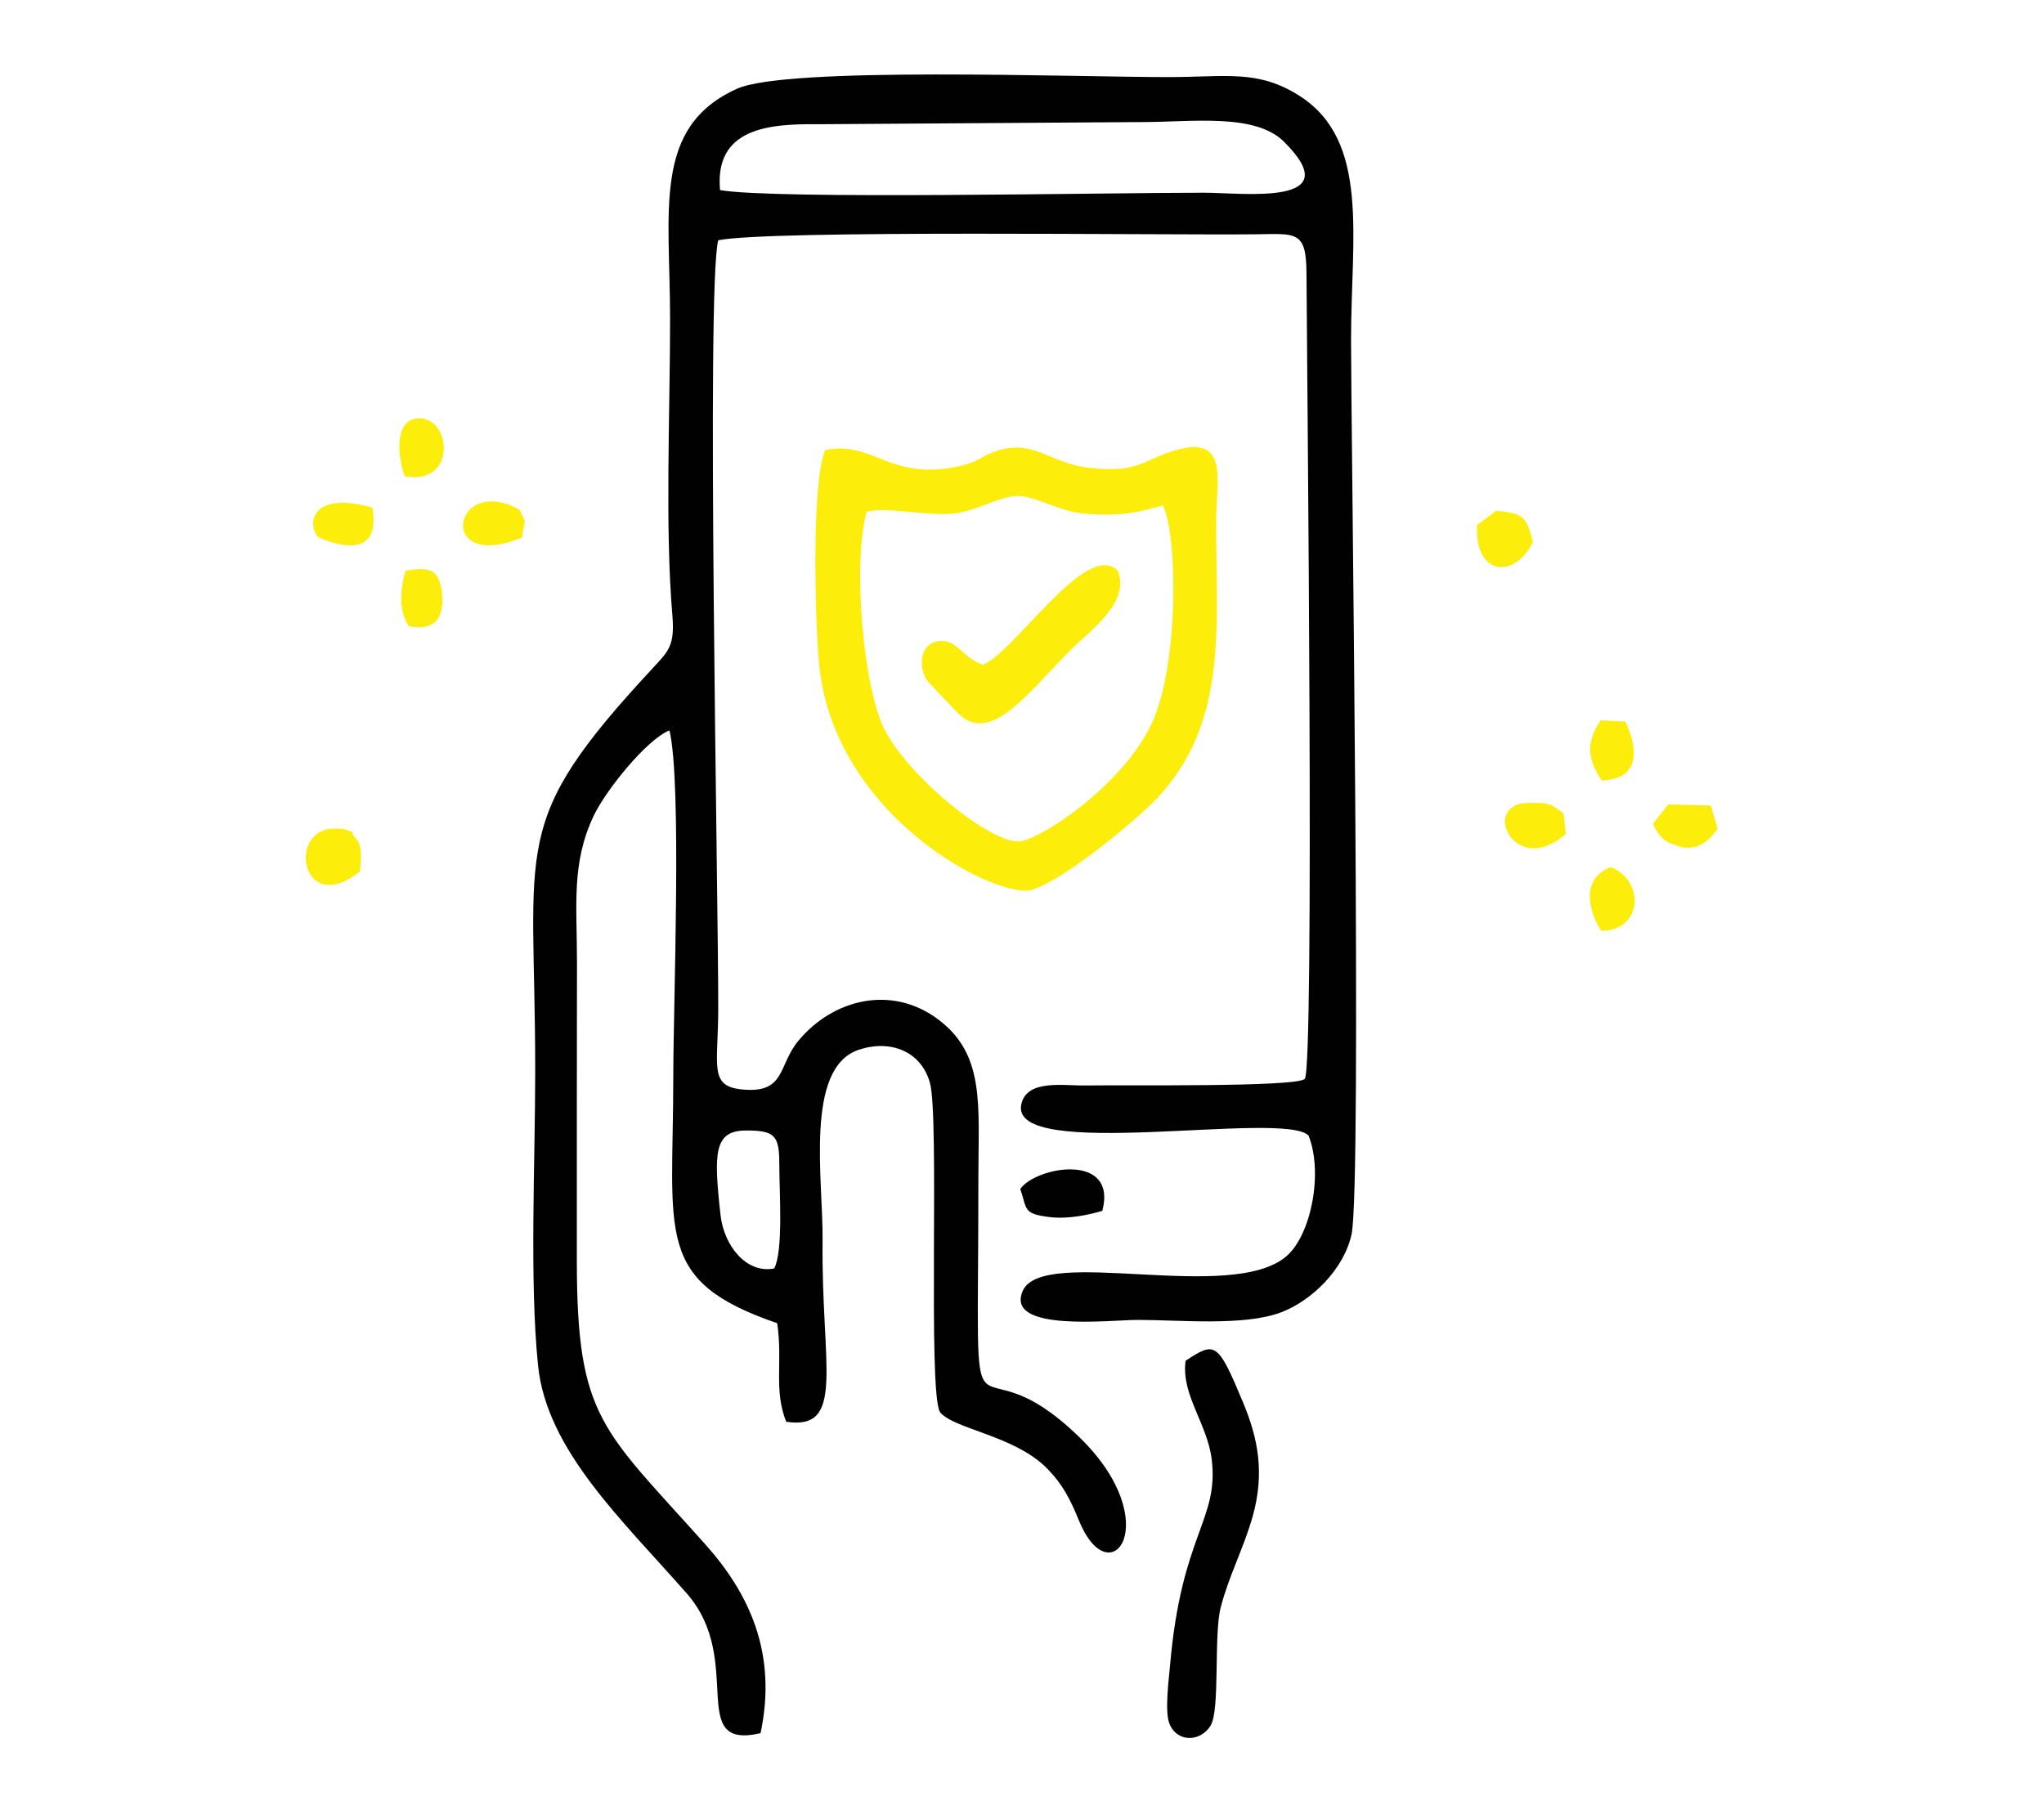 <?xml version="1.0" encoding="utf-8"?>
<!-- Generator: Adobe Illustrator 16.0.0, SVG Export Plug-In . SVG Version: 6.00 Build 0)  -->
<!DOCTYPE svg PUBLIC "-//W3C//DTD SVG 1.1//EN" "http://www.w3.org/Graphics/SVG/1.1/DTD/svg11.dtd">
<svg version="1.1" id="Calque_1" xmlns="http://www.w3.org/2000/svg" xmlns:xlink="http://www.w3.org/1999/xlink" x="0px" y="0px"
	 width="71.5px" height="63px" viewBox="0 0 71.5 63" enable-background="new 0 0 71.5 63" xml:space="preserve">
<path fill-rule="evenodd" clip-rule="evenodd" fill="#010101" d="M27.083,44.375c-0.967,0.194-1.758-0.789-1.878-1.864
	c-0.245-2.189-0.232-2.962,0.9-2.962c0.986,0,1.155,0.168,1.155,1.155C27.261,41.725,27.406,43.743,27.083,44.375L27.083,44.375z
	 M25.187,6.65c-0.197-2.178,1.716-2.323,3.438-2.304L39.968,4.27c1.759,0,3.938-0.32,4.953,0.694
	c2.277,2.271-1.444,1.778-2.793,1.778C38.575,6.741,27.112,6.985,25.187,6.65L25.187,6.65z M25.124,8.406
	c1.774-0.37,15.762-0.173,18.813-0.21c1.396-0.018,1.755-0.131,1.764,1.347c0.021,3.729,0.281,27.806-0.06,28.199
	c-0.257,0.296-6.345,0.21-7.65,0.232c-0.794,0.014-2.056-0.225-2.263,0.645c-0.485,2.052,9.189,0.205,10.046,1.109
	c0.515,1.295,0.094,3.464-0.767,4.213c-1.928,1.679-8.549-0.377-9.234,1.225c-0.62,1.45,3.091,1.009,4.015,1.009
	c1.49,0,3.73,0.226,5.026-0.265c1.067-0.402,2.193-1.5,2.463-2.723c0.37-1.677-0.017-28.186-0.017-31.29
	c0-3.614,0.668-6.968-1.804-8.545c-1.456-0.93-2.576-0.655-4.589-0.655c-3.351,0-13.343-0.381-15.089,0.409
	c-2.963,1.34-2.338,4.23-2.338,8.072c0,3.254-0.182,7.245,0.079,10.334c0.091,1.076-0.127,1.262-0.693,1.871
	c-5.053,5.441-4.104,6.023-4.104,14.081c0,3.186-0.204,7.323,0.099,10.302c0.301,2.964,2.934,5.394,5.204,7.981
	c2.054,2.34-0.042,5.49,2.579,4.887c0.595-2.794-0.396-4.89-1.937-6.613c-3.605-4.035-4.484-4.406-4.489-9.891
	c-0.002-3.552,0-6.812,0.005-10.447c0.002-2.006-0.207-3.472,0.585-5.144c0.424-0.896,1.854-2.669,2.65-2.988
	c0.439,1.851,0.134,9.558,0.134,12.093c0,5.563-0.692,7.158,3.635,8.647c0.201,1.379-0.13,2.316,0.314,3.447
	c2.093,0.317,1.224-1.962,1.273-6.334c0.024-2.13-0.643-6.05,1.273-6.682c1.098-0.36,2.167,0.045,2.482,1.158
	c0.339,1.204-0.08,10.718,0.348,11.516c0.476,0.606,2.629,0.814,3.775,2.001c0.504,0.519,0.779,1.031,1.086,1.789
	c1.097,2.702,3.074,0.066,0.027-2.9c-4.043-3.936-3.541,1.842-3.541-9.042c0-2.6,0.249-4.369-1.441-5.607
	c-1.619-1.186-3.647-0.68-4.854,0.771c-0.731,0.879-0.431,1.876-2.016,1.7c-1.117-0.125-0.791-0.849-0.789-2.806
	C25.132,31.463,24.698,10.011,25.124,8.406L25.124,8.406z"/>
<path fill-rule="evenodd" clip-rule="evenodd" fill="#010101" d="M-94.096,23.357l0.143-1.969c0.804-0.038,1.453,0.599,1.987,0.911
	c0.563,0.329,1.448,0.775,2.045,1.01c2.202,0.867,4.562-0.14,3.474,2.115c-0.641,1.329-2.723,0.915-4.966,0.922
	C-93.65,26.354-94.223,25.506-94.096,23.357L-94.096,23.357z M-91.225-0.708L-91.7-1.381c-1.01-1.921-2.289-1.377-6.186-1.377
	c-2.582,0-3.602,6.629,1.081,6.629c1.212,0,2.359-0.192,2.822,0.222c-0.528,1.882-3.628,2.32-3.459,8.376
	c0.053,1.895,0.075,3.139,0.75,4.828c0.873,2.184,1.138,0.574,1.138,4.98c0,1.112-0.302,2.557,0.264,3.706
	c1.259,2.56,4.223,1.93,7.668,1.93c2.843,0,2.89-3.416,3.13-3.955c3.417-0.709,14.359,0.627,16.755-0.337
	c0.311-1.088,0.307-1.261-0.795-1.334c-0.69-0.045-1.627,0.009-2.347,0.009h-14.043c-3.625,0.001-5.029-0.432-7.348-2.036
	c-3.921-2.715-3.509-5.625-3.509-9.505c0-3.888,4.951-5.566,4.237-8.318c-3.476-0.862-6.933,1.337-6.933-2.125
	c0-1.894,1.278-1.496,4.012-1.496c1.523,0,1.174,0.592,1.801,1.495c0.423,0.61,1.479,0.885,2.38,0.569
	c0.635-0.223,0.689-0.846,1.333-1.89c0.528-0.855,0.901-1.243,1.479-1.944c0.755-0.915,2.279-2.126,3.664-2.814
	c1.332-0.661,3.642-1.37,5.365-1.37h13.866c3.822,0,6.936,1.945,8.834,3.834c2.772,2.759,2.12,5.013,4.854,4.154
	c1.001-0.313,0.973-1.024,1.346-1.875c1.032-0.262,2.316-0.16,3.507-0.16c1.617,0,1.375,0.743,1.375,2.216
	c0,0.822-0.193,0.712-0.594,1.253c-1.336,0.029-5.107-0.277-6.002,0.184c-1.315,1.171,2.741,4.4,3.441,6.108
	c0.51,1.243,0.288,1.831,0.617,2.934c2.629,0.712,1.078-3.266,0.504-4.24c-0.637-1.077-2.166-2.661-2.183-3.023
	c-0.064-1.338,5.675,1.304,5.675-2.856c0-4.671-0.35-4.149-5.895-4.149c-1.063,0-1.557,0.503-1.966,1.297
	c-0.344,0.667,0.04,0.405-0.555,0.75c-0.609-0.288-0.995-1.357-1.482-1.995c-1.145-1.5-1.829-2.265-3.438-3.409
	c-0.655-0.465-1.529-0.934-2.17-1.239c-3.619-1.722-8.164-1.245-12.713-1.245c-4.496,0-9.024-0.46-12.602,1.178
	c-1.718,0.787-2.888,1.636-4.047,2.786c-0.652,0.646-1.018,1-1.586,1.835C-90.124-2.114-90.66-1.053-91.225-0.708L-91.225-0.708z"/>
<path fill-rule="evenodd" clip-rule="evenodd" fill="#FDED0B" d="M-44.774,14.614c0.292,1.848,0.234,8.491-0.067,10.287
	c-0.788,4.68-3.012,7.377-6.668,9.547c-1.528,0.907-2.551,1.962-3.515,1.506c-1.391-0.66-4.977-3.152-6.192-4.614
	c-1.626-1.954-2.833-4.439-2.885-7.803l-0.002-8.13c0.201-2.052,0.966,0.605,6.182-0.113c1.659-0.229,2.909-1.462,4.169-0.99
	C-47.825,16.521-48.522,15.04-44.774,14.614L-44.774,14.614z M-65.665,12.697c-0.062,4.373-0.454,11.1,0.568,14.786
	c0.728,2.635,2.537,5.125,4.563,6.771l4.674,3.061c1.919,1.211,1.796,0.551,4.981-1.34c0.561-0.333,1.784-1.091,2.376-1.583
	c2.374-1.974,5.3-5.842,5.3-9.955V13.274c0-2.739-3.526,2.163-8.836,0.063c-0.62-0.246-1.777-0.878-2.304-0.901
	c-1.641-0.071-3.739,2.738-8.658,0.692C-64.066,12.686-64.573,12.156-65.665,12.697L-65.665,12.697z"/>
<path fill-rule="evenodd" clip-rule="evenodd" fill="#FDED0B" d="M30.313,17.906c0.671-0.189,2.034,0.142,2.982,0.066
	c0.865-0.069,1.665-0.636,2.345-0.62c0.62,0.014,1.429,0.563,2.357,0.623c1.207,0.079,1.688-0.014,2.683-0.295
	c0.521,1.048,0.563,5.638-0.406,7.659c-1.052,2.192-3.903,4.049-4.627,4.096c-0.958,0.062-3.729-2.108-4.68-3.866
	C30.203,24.157,29.812,19.743,30.313,17.906L30.313,17.906z M28.865,15.747c-0.486,1.136-0.354,5.957-0.217,7.448
	c0.499,5.41,6.289,8.304,7.463,7.931c1.183-0.378,3.721-2.509,4.384-3.221c2.491-2.671,2.035-6.012,2.047-9.706
	c0.003-1.336,0.437-2.892-1.247-2.494c-1.263,0.297-1.346,0.888-3.248,0.654c-1.272-0.155-1.833-0.942-3.042-0.625
	c-0.704,0.186-0.628,0.387-1.456,0.573C31.132,16.852,30.538,15.391,28.865,15.747L28.865,15.747z"/>
<path fill-rule="evenodd" clip-rule="evenodd" fill="#010101" d="M-59.718-2.482c0.996,0.946,4.336,3.706,2.3,4.346
	c-0.222,0.07-0.589,0.137-0.76,0.183c-4.354,1.148-11.069,1.262-15.583,1.262c-2.317,0-11.092-0.76-12.363-1.763
	c-0.094-0.742,0.159-0.84,0.523-1.373c0.321-0.471,0.434-0.696,0.84-1.146c0.888-0.983,1.759-1.134,1.173-2.398
	c-2.112-0.265-4.54,4.078-4.555,5.894c1.856,0.841,2.956,1.059,4.948,1.477c4.411,0.925,15.516,1.206,20.217,0.434
	c0.981-0.161,2.417-0.268,3.292-0.458c2.122-0.463,5.224-0.779,4.901-2.282C-55.326-0.844-59.549-5.93-59.718-2.482L-59.718-2.482z"
	/>
<path fill-rule="evenodd" clip-rule="evenodd" fill="#010101" d="M-80.963,20.049h12.782c0.683,0,0.678-0.658,0.547-1.193
	c-0.741-1.056-13.458,0.514-15.445-0.9c1.298-1.831,13.027-0.171,15.487-1.191c0.032-0.897,0.013-1.321-0.949-1.321h-10.082
	c-1.294,0-5.988,0.587-6.662,1.429c-0.804,1.007-0.183,2.146,0.876,2.534C-84.02,19.548-81.334,20.049-80.963,20.049L-80.963,20.049
	z"/>
<path fill-rule="evenodd" clip-rule="evenodd" fill="#010101" d="M-87.755,13.645c-1.202,0.035-2.783-0.405-3.757-0.803
	c-1.985-0.811-1.166-2.224-2.855-1.62c-0.39,1.386,0.88,2.444,1.897,2.934c0.487,0.232,3.542,1.175,4.306,1.175
	c1.376,0,4.203-2.457,1.206-4.701c-0.633-0.474-1.824-1.29-2.439-1.706c-1.027-0.693-1.472-1.456-2.973-1.453
	c-0.375,1.181-0.282,1.164,0.664,1.78l3.585,2.541C-86.612,12.871-87.404,12.53-87.755,13.645L-87.755,13.645z"/>
<path fill-rule="evenodd" clip-rule="evenodd" fill="#FDED0B" d="M-59.29,24.334c-1.239,1.027,2.516,3.587,2.812,3.579
	c0.725-0.02,5.293-4.86,6.096-5.663c0.762-0.762,1.611-1.114,1.521-2.562c-1.215-0.449-1.034-0.26-2.688,1.395
	c-0.857,0.859-1.526,1.508-2.434,2.427c-0.419,0.425-2.033,2.246-2.508,2.275C-57.47,25.846-58.307,23.205-59.29,24.334
	L-59.29,24.334z"/>
<path fill-rule="evenodd" clip-rule="evenodd" fill="#010101" d="M42.701,56.232c0.295-1.136,0.813-2.086,1.123-3.201
	c0.416-1.494,0.187-2.702-0.336-3.956c-0.894-2.148-0.979-2.151-2.015-1.471c-0.164,1.189,0.764,2.203,0.914,3.458
	c0.254,2.117-1.061,2.607-1.458,7.197c-0.041,0.474-0.192,1.607-0.024,2.036c0.258,0.661,1.074,0.659,1.438,0.081
	C42.688,59.826,42.449,57.203,42.701,56.232L42.701,56.232z"/>
<path fill-rule="evenodd" clip-rule="evenodd" fill="#FDED0B" d="M34.387,23.256c-0.652-0.207-0.906-0.841-1.438-0.836
	c-0.743,0.008-0.848,0.809-0.548,1.346c0.054,0.096,1.065,1.14,1.148,1.219c1.128,1.067,2.396-0.742,3.92-2.264
	c0.659-0.658,2.081-1.652,1.632-2.752C38.017,18.862,35.499,22.807,34.387,23.256L34.387,23.256z"/>
<path fill-rule="evenodd" clip-rule="evenodd" fill="#010101" d="M36.717,42.578c0.643,0.078,1.367-0.076,1.843-0.218
	c0.539-2.059-2.328-1.55-2.872-0.764C35.937,42.286,35.754,42.463,36.717,42.578L36.717,42.578z"/>
<path fill-rule="evenodd" clip-rule="evenodd" fill="#FDED0B" d="M11.703,28.986c-1.69,0-1.158,3.133,0.887,1.503
	c0.156-1.327-0.268-1.081-0.268-1.386C12.063,29.028,12.094,28.986,11.703,28.986L11.703,28.986z"/>
<path fill-rule="evenodd" clip-rule="evenodd" fill="#FDED0B" d="M51.67,18.366c-0.1,1.782,1.313,1.905,1.951,0.596
	c-0.217-0.869-0.311-1.014-1.288-1.09L51.67,18.366L51.67,18.366z"/>
<path fill-rule="evenodd" clip-rule="evenodd" fill="#FDED0B" d="M53.471,28.089c-1.708,0-0.516,2.666,1.3,1.09l-0.073-0.717
	C54.2,28.087,54.189,28.089,53.471,28.089L53.471,28.089z"/>
<path fill-rule="evenodd" clip-rule="evenodd" fill="#FDED0B" d="M18.182,17.84c-2.317-1.322-2.985,2.206,0.071,0.969
	C18.384,18.037,18.42,18.405,18.182,17.84L18.182,17.84z"/>
<path fill-rule="evenodd" clip-rule="evenodd" fill="#FDED0B" d="M56.352,30.334c-1.09,0.405-0.765,1.578-0.341,2.229
	C57.44,32.564,57.57,30.84,56.352,30.334L56.352,30.334z"/>
<path fill-rule="evenodd" clip-rule="evenodd" fill="#FDED0B" d="M13.021,17.753c-2.201-0.601-2.26,0.63-1.903,1.022
	C11.146,18.808,13.414,19.893,13.021,17.753L13.021,17.753z"/>
<path fill-rule="evenodd" clip-rule="evenodd" fill="#FDED0B" d="M14.155,16.663c1.473,0.263,1.639-1.213,1.058-1.799
	c-0.305-0.308-0.9-0.351-1.127,0.135C13.843,15.523,14.039,16.328,14.155,16.663L14.155,16.663z"/>
<path fill-rule="evenodd" clip-rule="evenodd" fill="#FDED0B" d="M58.275,29.422c0.146,0.098,0.531,0.218,0.646,0.227
	c0.516,0.043,0.827-0.19,1.161-0.658l-0.235-0.81l-1.493-0.039l-0.534,0.68C57.843,28.845,57.97,29.216,58.275,29.422L58.275,29.422
	z"/>
<path fill-rule="evenodd" clip-rule="evenodd" fill="#FDED0B" d="M55.991,25.198c-0.531,0.802-0.456,1.356,0.034,2.104
	c1.23-0.034,1.359-0.927,0.832-2.06L55.991,25.198L55.991,25.198z"/>
<path fill-rule="evenodd" clip-rule="evenodd" fill="#FDED0B" d="M14.298,21.905c0.858,0.181,1.256-0.228,1.161-1.158
	c-0.087-0.858-0.472-0.922-1.272-0.782C13.994,20.636,13.942,21.363,14.298,21.905L14.298,21.905z"/>
<path fill="#FDED0B" d="M-30.481,5.518c0.021,9.854-2.197,38.488-27.771,49.461c-1.872-0.802-3.627-1.701-5.256-2.689
	c1.017-0.412,2.809-1.171,4.981-2.314c5.367-2.815,13.031-7.959,16.946-15.883c-4.357,7.753-13.725,12.146-20.159,14.099
	c-2.69,0.812-4.864,1.194-5.954,1.224c-2.698-2.107-4.998-4.458-6.965-6.958c2.181,0.767,4.489,1.1,6.869,1.032
	C-52.873,43.084-35.375,27.045-30.481,5.518z"/>
</svg>
